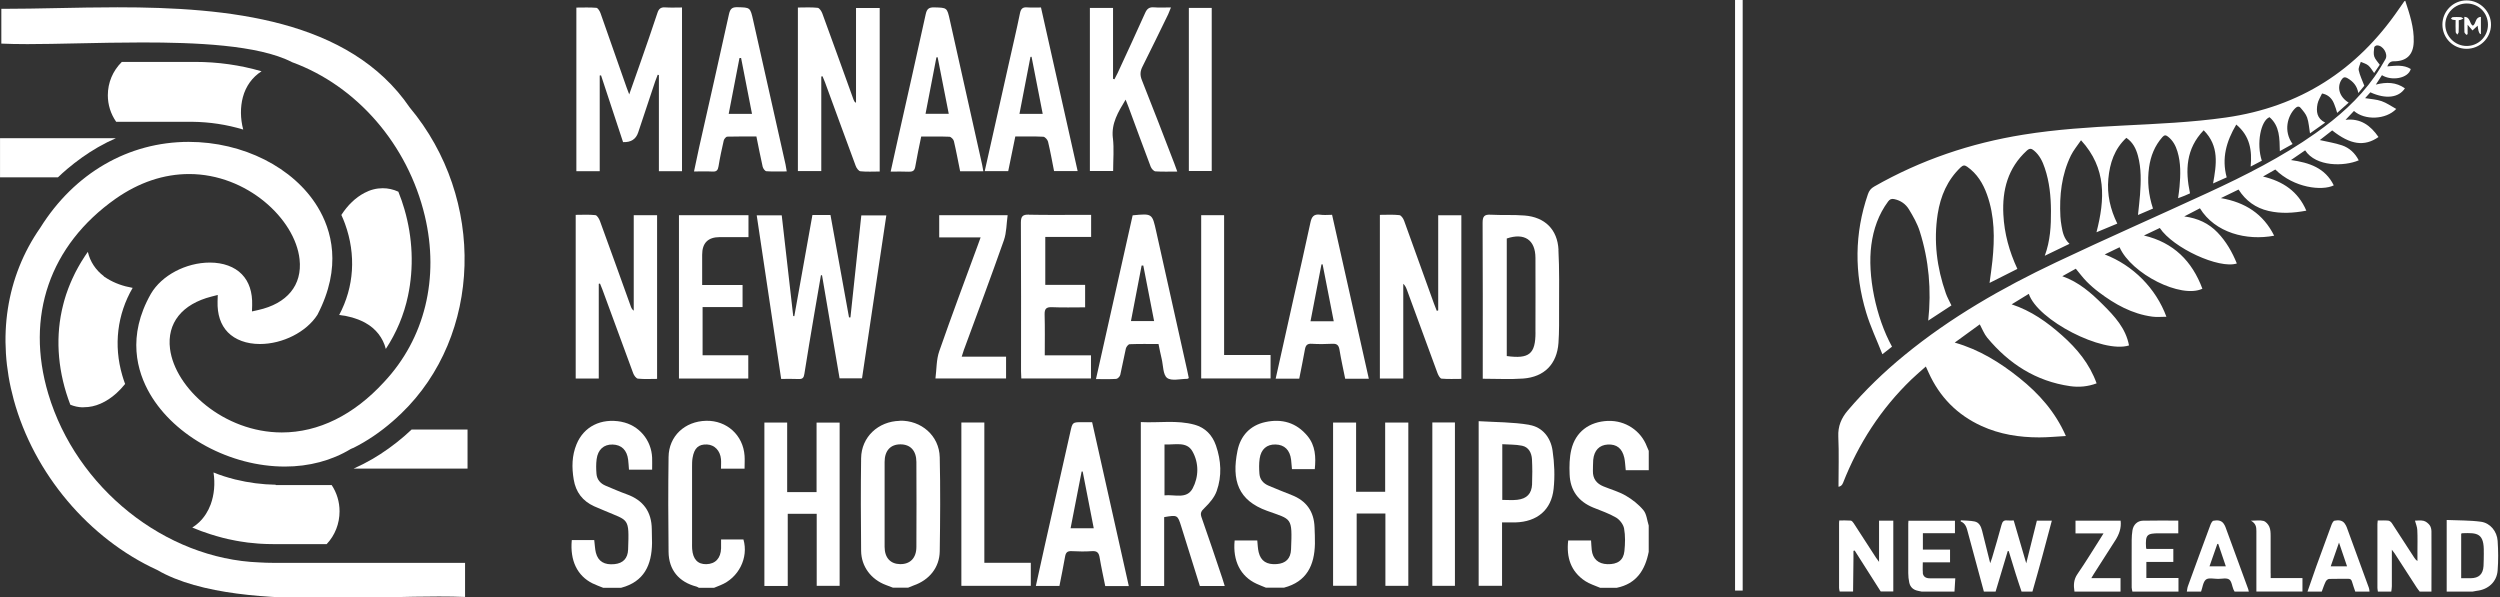 <?xml version="1.0" encoding="UTF-8"?> <svg xmlns="http://www.w3.org/2000/svg" width="2797" height="668" viewBox="0 0 2797 668" fill="none"><rect x="0" y="0" width="2797" height="668" fill="#333333" stroke="none"/><g clip-path="url(#clip0_6043_909)"><g clip-path="url(#clip1_6043_909)"><path d="M272.098 144.946C253.599 139.358 234.514 136.484 215.269 136.271H143.141H129.974C123.843 127.436 120.644 117.217 120.644 106.572C120.644 92.467 126.189 79.268 136.264 69.315C136.264 69.315 136.264 69.315 136.317 69.262H218.308C243.684 69.262 268.633 72.775 292.622 79.747C282.333 86.293 275.03 96.353 271.725 108.701C268.739 120.091 268.846 132.492 272.098 144.946Z" fill="white"></path><path d="M431.652 390.418C428.56 378.07 420.51 367.691 408.835 361.251L407.076 360.293H407.023C398.92 356.142 389.857 353.534 379.461 352.416C396.201 321.067 398.546 285.035 386.019 250.439C384.899 247.299 383.513 243.999 381.914 240.486C389.111 229.362 397.747 221.113 407.716 215.843C414.273 212.331 421.203 210.574 428.24 210.574C434.264 210.574 440.075 211.905 445.672 214.46C448.285 220.953 450.577 227.499 452.443 233.993C461.772 265.98 463.158 299.511 456.441 331.073C451.963 352.256 443.593 372.215 431.599 390.471L431.652 390.418Z" fill="white"></path><path d="M305.202 608.742C300.565 608.742 295.927 608.583 291.395 608.316C290.702 608.263 290.436 608.21 290.116 608.21C289.369 608.104 288.943 608.104 288.463 608.104C284.252 607.784 280.68 607.412 277.481 607.039L276.255 606.879C275.722 606.879 275.296 606.773 274.869 606.666C270.498 606.081 266.926 605.496 263.567 604.857L261.488 604.431C257.277 603.633 253.385 602.781 249.653 601.823L248.321 601.451C244.163 600.333 239.898 599.162 235.846 597.831L235.313 597.672C228.543 595.543 221.772 593.041 215.109 590.22C218.041 588.411 220.76 586.282 223.158 583.94C228.596 578.671 232.808 572.071 235.686 564.407C239.685 553.442 240.804 541.148 238.885 528.587C242.99 530.237 246.828 531.674 250.56 532.845C254.078 533.963 258.13 535.133 262.874 536.358L263.194 536.464H263.354C278.228 540.136 293.261 542.053 308.508 542.319V542.691H371.094C376.851 551.42 379.89 561.533 379.89 572.071C379.89 585.909 374.772 598.896 365.496 608.742H305.096H305.202Z" fill="white"></path><path d="M92.119 455.721C87.588 455.561 83.056 454.603 78.685 452.794C65.251 417.772 61.892 381.474 69.089 347.73L69.516 345.814C69.942 344.057 70.369 342.194 70.849 340.332C71.115 339.161 71.435 338.149 71.701 337.085C71.968 336.02 72.288 335.009 72.608 333.945L73.994 329.474C74.634 327.505 75.433 325.322 76.34 322.874C76.713 321.863 77.086 320.958 77.459 320.053L77.672 319.521C78.045 318.456 78.525 317.445 78.952 316.381L80.817 312.123C81.724 310.154 82.683 308.078 83.696 306.055C84.016 305.363 84.336 304.778 84.656 304.139L87.268 299.296C87.908 298.072 88.601 296.901 89.294 295.73L91.213 292.483C92.439 290.461 93.772 288.385 95.105 286.362C95.105 286.362 96.437 284.393 96.811 283.861L98.303 281.785C100.755 292.59 107.046 302.17 116.269 309.089L116.055 309.195L120.054 311.75C128.21 316.753 137.753 320.213 148.415 322.076C131.142 351.775 126.984 386.37 136.793 419.955C137.699 422.988 138.552 425.756 139.512 428.311C139.672 428.737 139.832 429.109 139.992 429.535C136.953 433.367 133.648 436.88 130.236 439.967C124.745 444.917 118.828 448.855 112.59 451.57C106.46 454.284 100.169 455.615 93.932 455.615C93.345 455.615 92.759 455.615 92.172 455.615L92.119 455.721Z" fill="white"></path><path d="M-1.171 198.383V154.633H129.598C123.041 157.507 116.804 160.648 110.94 164.001L109.127 165.012C97.505 171.718 86.097 179.861 75.169 189.069C71.277 192.369 67.918 195.456 64.826 198.383H-1.171Z" fill="white"></path><path d="M395.511 524.328C402.708 521.134 409.744 517.568 416.515 513.63C428.776 506.498 440.824 497.875 452.392 487.923C455.111 485.581 457.83 483.079 460.549 480.524H523.081V524.275H395.511V524.328Z" fill="white"></path><path d="M365.067 669.417C302.375 669.417 224.276 665.798 175.87 637.695C99.317 602.674 37.904 529.757 15.354 447.207C-3.624 377.749 6.931 309.41 45.101 254.749C83.271 193.701 143.724 158.733 211.108 158.733C271.882 158.733 328.55 187.314 355.418 231.596C370.772 256.878 383.193 298.339 355.098 352.255C342.784 371.416 316.342 384.881 290.807 384.881C275.88 384.881 263.139 380.198 254.876 371.735C246.826 363.432 242.988 351.776 243.414 337.086L243.627 330.007L236.75 331.764C203.592 340.173 186.639 361.516 190.211 390.204C195.755 434.38 250.451 483.825 315.329 483.825C356.325 483.825 395.827 464.345 429.626 427.461C475.206 378.92 491.892 311.113 475.259 241.443C456.334 161.979 399.452 96.141 326.791 69.583C288.994 49.996 217.239 47.495 158.971 47.495C134.502 47.495 110.406 48.027 87.056 48.506C66.692 48.932 47.553 49.358 30.707 49.358C19.086 49.358 9.49 49.145 1.494 48.772V9.865H4.639C23.297 9.865 42.862 9.493 63.546 9.067C85.563 8.641 108.327 8.162 131.463 8.162C255.249 8.162 390.923 21.468 458.36 120.199C543.976 222.601 539.444 375.514 448.871 462.642L446.898 464.451C445.672 465.622 444.446 466.793 443.22 467.911L439.382 471.317C425.414 483.505 410.594 493.511 395.347 501.123L394.015 501.602L392.309 502.4C371.091 515.28 345.716 521.986 318.741 521.986C257.754 521.986 195.648 488.562 167.767 440.66C153.32 415.804 141.752 376.259 168.833 328.677C180.828 308.132 207.963 293.762 234.831 293.762C249.705 293.762 262.392 298.392 270.602 306.855C278.652 315.158 282.544 326.814 282.117 341.61L281.904 348.423L288.568 346.933C321.353 339.694 338.306 318.99 335.161 290.089C330.256 245.062 276.36 194.712 211.641 194.712C183.227 194.712 155.506 204.026 129.277 222.389C55.603 274.388 28.148 353.958 54.004 440.607C85.403 545.937 184.72 625.294 290.22 629.233C295.391 629.552 300.349 629.712 305.2 629.712H520.306V667.873C511.723 667.501 502.021 667.341 490.932 667.341C473.073 667.341 453.828 667.767 433.411 668.246C411.127 668.778 388.151 669.31 364.961 669.31L365.067 669.417Z" fill="white"></path><path d="M1006.6 470.838C982.397 471.423 963.739 488.987 963.419 512.618C962.939 547.161 963.099 581.703 963.419 616.245C963.579 633.863 974.614 648.339 991.193 654.513C993.806 655.471 996.471 656.483 999.03 657.494H998.923H1015.98C1018.11 656.642 1020.19 655.684 1022.33 654.939C1039.65 648.925 1051.11 634.927 1051.38 616.831C1051.91 581.756 1052.18 546.682 1051.38 511.607C1050.85 487.497 1030.75 470.092 1006.6 470.678V470.838ZM1025.26 611.828C1025.26 624.335 1018.27 631.308 1007.08 631.148C996.205 630.988 989.754 624.016 989.701 611.881C989.594 595.967 989.701 579.947 989.701 564.033V563.926C989.701 548.278 989.594 532.577 989.701 516.823C989.701 504.262 996.258 497.13 1007.4 497.13C1018.54 497.13 1025.21 504.209 1025.26 516.823C1025.42 548.491 1025.42 580.16 1025.26 611.828Z" fill="white"></path><path d="M1427.06 497.29C1437.08 497.503 1443.16 503.464 1444.49 514.375C1444.91 517.834 1445.13 521.4 1445.45 524.86H1470.98C1472.32 511.288 1471.73 498.62 1462.88 487.869C1450.41 472.753 1434.15 468.176 1415.59 472.221C1398.54 475.947 1387.87 487.603 1384.51 504.209C1377.74 537.633 1385.26 559.881 1417.67 571.537C1445.45 581.597 1445.87 578.137 1444.43 614.649C1444.01 625.027 1438.46 630.296 1428.55 631.095C1417.3 631.946 1410.58 627.795 1408.18 617.736C1407.17 613.531 1407.12 609.167 1406.64 604.643H1381.32C1379.02 627.422 1387.87 644.88 1405.84 653.13C1409.3 654.726 1412.88 656.057 1416.34 657.494H1436.49C1461.97 650.841 1470.66 632.425 1471.14 608.315C1471.25 602.141 1470.93 595.967 1470.72 589.793C1470.08 572.282 1461.6 560.254 1445.13 553.867C1436.44 550.567 1427.91 546.894 1419.33 543.382C1413.36 540.88 1409.52 536.463 1409.04 530.022C1408.61 524.381 1408.5 518.579 1409.3 513.097C1410.85 502.506 1417.35 497.077 1427 497.29H1427.06Z" fill="white"></path><path d="M1798.95 470.891C1778 471.742 1762.64 483.185 1757.95 503.198C1755.87 512.033 1755.71 521.507 1756.09 530.714C1756.72 548.598 1765.84 561.105 1782.63 567.918C1791.22 571.378 1800.12 574.411 1808.06 579.042C1812.17 581.49 1816.17 586.706 1817.02 591.23C1818.51 599.427 1818.24 608.209 1817.39 616.565C1816.33 626.997 1809.66 631.521 1798.31 631.201C1788.12 630.882 1781.89 625.24 1780.82 615.234C1780.45 611.775 1780.34 608.262 1780.07 604.643H1754.49C1752.35 623.643 1757.36 639.345 1773.46 650.043C1778.48 653.396 1784.55 655.099 1790.2 657.6H1790.31H1808.92C1830.88 653.076 1840.58 637.748 1844.58 617.363V587.983C1842.71 582.182 1842.29 575.156 1838.66 570.792C1833.28 564.299 1826.19 558.763 1818.88 554.506C1811.15 550.035 1802.25 547.586 1793.94 544.18C1786.21 541.04 1781.94 535.505 1782.15 526.936C1782.31 522.784 1782.15 518.686 1782.47 514.588C1783.49 503.89 1789.3 497.875 1798.79 497.343C1808.7 496.811 1814.89 501.601 1817.28 512.192C1818.14 516.131 1818.24 520.282 1818.88 526.084H1844.63V504.422C1843.94 502.825 1843.14 501.228 1842.55 499.578C1835.84 481.748 1818.24 470.146 1799 470.944L1798.95 470.891Z" fill="white"></path><path d="M695.27 471.849C672.453 467.591 653.262 477.118 645.052 496.97C639.774 509.744 639.614 522.944 641.853 536.463C644.199 550.567 651.769 560.52 664.723 566.428C668.508 568.131 672.347 569.674 676.132 571.271C703.586 583.087 704.013 578.509 702.733 614.808C702.36 624.814 696.976 630.19 687.54 631.148C676.292 632.319 669.255 628.221 666.696 618.481C665.576 614.116 665.523 609.433 664.83 604.217H639.721C637.535 627.103 645.852 644.188 662.858 652.65C666.696 654.567 670.801 655.95 674.799 657.6H694.95C720.752 650.788 729.175 632 729.495 607.623C729.495 602.513 729.282 597.351 729.228 592.188C729.068 572.655 719.793 559.668 701.241 553.015C693.244 550.141 685.461 546.682 677.624 543.435C671.654 540.933 667.815 536.463 667.336 530.022C666.909 524.7 666.802 519.218 667.496 513.842C668.882 502.985 675.545 497.077 685.408 497.343C695.377 497.609 701.507 503.623 702.787 514.481C703.213 517.941 703.373 521.453 703.693 525.498H729.602C729.602 520.282 729.762 516.184 729.602 512.139C728.802 492.127 714.675 475.574 695.217 471.902L695.27 471.849Z" fill="white"></path><path d="M806.741 603.471C806.741 607.41 806.848 610.497 806.741 613.531C806.368 624.601 800.397 630.935 790.322 631.201C780.619 631.414 775.235 625.719 774.382 614.223C774.222 612.2 774.275 610.124 774.275 608.049V522.198C774.275 518.899 774.275 515.492 774.862 512.192C776.728 501.228 781.579 496.864 791.068 497.29C799.491 497.715 805.728 504.155 806.634 513.629C806.954 517.142 806.634 520.655 806.634 524.327H833.023C833.023 519.111 833.343 514.534 833.023 509.904C831.477 486.911 813.138 470.305 790.162 470.784C766.172 471.263 748.26 487.922 747.993 511.341C747.514 546.681 747.567 582.022 747.993 617.363C748.207 637.694 759.562 651.16 779.18 656.27C780.086 656.536 780.992 657.121 781.845 657.6H798.958C801.303 656.642 803.702 655.737 806.048 654.726C826.252 646.689 837.767 624.069 831.743 603.525H806.688L806.741 603.471Z" fill="white"></path><path d="M893.69 424.053C898.061 424.213 899.287 422.457 899.927 418.358C903.339 396.483 907.071 374.662 910.749 352.786C913.308 337.831 915.867 322.821 918.479 307.865C918.905 307.865 919.332 308.025 919.705 308.025C926.262 346.559 932.819 385.04 939.323 423.308H964.432C973.548 362.154 982.557 301.638 991.62 241.016H963.632C959.528 279.497 955.529 317.339 951.478 355.128H949.878C942.948 316.913 936.071 278.805 929.141 240.537H908.936C902.166 278.379 895.396 316.062 888.679 353.745C888.305 353.745 887.879 353.585 887.453 353.585C883.188 316.062 878.87 278.486 874.605 240.91H846.617C855.786 302.17 864.849 362.739 873.965 423.947C880.842 423.947 887.293 423.734 893.69 424.053Z" fill="white"></path><path d="M763.027 191.571V8.374C756.577 8.374 750.446 8.694 744.315 8.268C739.357 7.895 737.012 9.811 735.519 14.495C729.388 33.123 722.938 51.592 716.487 70.061C712.542 81.398 708.491 92.734 703.96 105.614C702.574 101.942 701.774 99.919 701.028 97.844C691.325 70.114 681.676 42.384 671.867 14.761C671.014 12.419 668.935 8.907 667.229 8.747C659.872 8.108 652.409 8.481 644.839 8.481V191.518H670.961V84.485C671.494 84.485 671.92 84.325 672.453 84.325C680.716 109.34 688.979 134.355 697.083 158.998C705.825 159.371 711.476 155.805 713.982 148.247C720.326 129.193 726.616 110.139 733.014 91.084C733.866 88.53 734.879 86.135 735.839 83.633C736.265 83.793 736.692 83.846 737.172 83.952V191.571H763.027Z" fill="white"></path><path d="M918.852 85.602C919.332 85.496 919.758 85.443 920.238 85.336C921.144 87.572 922.157 89.807 923.01 92.043C934.472 123.232 945.773 154.474 957.342 185.557C958.195 188.005 960.647 191.412 962.673 191.625C969.71 192.37 976.906 191.891 984.21 191.891V8.96H957.715V115.035C955.902 113.971 955.422 112.8 954.996 111.629C943.374 79.428 931.806 47.228 920.025 15.081C919.118 12.579 916.773 8.96 914.8 8.747C907.497 7.949 900.033 8.428 892.677 8.428V191.412H918.852V85.602Z" fill="white"></path><path d="M1608.95 347.251V347.358C1608.42 347.517 1607.99 347.57 1607.46 347.73C1606.34 344.909 1605.22 342.142 1604.2 339.321C1593.12 308.557 1582.13 277.794 1570.94 247.03C1570.03 244.476 1567.69 240.963 1565.66 240.697C1558.57 239.898 1551.37 240.377 1543.8 240.377V423.468H1569.98V317.499C1572.11 319.468 1573.12 321.757 1573.98 324.045C1585.39 355.235 1596.79 386.424 1608.31 417.56C1609.22 419.902 1611.13 423.521 1612.84 423.628C1620.2 424.266 1627.55 423.894 1634.96 423.894V240.803H1609.06V347.198L1608.95 347.251Z" fill="white"></path><path d="M708.971 347.57C706.998 346.08 706.252 344.324 705.612 342.461C694.204 310.739 682.795 278.965 671.227 247.296C670.268 244.742 668.082 240.963 666.163 240.697C658.859 239.898 651.449 240.377 644.092 240.377V423.521H669.894V317.552L671.28 317.233C672.187 319.468 673.146 321.704 673.999 323.992C685.461 355.181 696.816 386.371 708.384 417.507C709.291 420.008 711.689 423.415 713.715 423.628C720.752 424.373 727.949 423.894 735.146 423.894V240.75H709.024V347.517L708.971 347.57Z" fill="white"></path><path d="M1344.37 579.042C1342.56 574.039 1343.84 571.91 1347.62 568.29C1353.17 562.915 1358.77 556.422 1361.27 549.29C1367.19 532.577 1366.23 515.279 1360.42 498.461C1356.37 486.805 1348.48 478.448 1336.43 475.149C1316.7 469.72 1296.55 473.286 1276.35 472.221V655.631H1302.47V578.563C1317.29 576.008 1317.5 576.114 1321.45 588.622C1328.49 610.976 1335.42 633.277 1342.4 655.631H1370.23C1369.21 652.384 1368.41 649.67 1367.56 647.062C1359.89 624.335 1352.37 601.662 1344.37 579.042ZM1334.3 546.469C1327.69 558.817 1314.2 553.015 1302.84 554.186V497.236C1314.47 497.928 1327.58 493.458 1334.08 504.954C1341.44 517.887 1341.28 533.429 1334.3 546.522V546.469Z" fill="white"></path><path d="M1743.66 279.444C1742.49 256.717 1728.42 242.932 1705.76 241.123C1693.18 240.111 1680.44 240.91 1667.86 240.218C1660.77 239.792 1658.74 241.974 1658.74 249.16C1659.06 304.512 1658.9 359.972 1658.9 415.325V423.734C1674.73 423.734 1689.5 424.586 1704.11 423.521C1727.83 421.765 1741.9 407.288 1743.61 383.763C1744.52 370.936 1744.3 358.003 1744.3 345.176C1744.3 323.301 1744.73 301.372 1743.56 279.55L1743.66 279.444ZM1717.91 371.947C1717.91 395.898 1710.93 401.806 1685.77 398.346V266.83C1705.55 260.124 1717.81 268.373 1717.86 288.545C1718.02 316.381 1717.86 344.164 1717.86 372L1717.91 371.947Z" fill="white"></path><path d="M1549.72 550.194H1517.2V472.753H1491.45V655.365H1517.84V574.518H1549.99V655.418H1575.63V472.753H1549.72V550.194Z" fill="white"></path><path d="M913.574 550.567H880.789H880.682V472.753H855.2V655.578H881.322V574.837H913.734V655.418H939.376V472.807H913.574V550.567Z" fill="white"></path><path d="M1245.06 154.421C1243.19 137.868 1251.03 125.361 1259.34 111.469C1260.68 114.822 1261.74 117.377 1262.7 119.985C1270.91 142.179 1279.01 164.427 1287.44 186.621C1288.29 188.75 1290.8 191.571 1292.71 191.731C1300.6 192.263 1308.49 191.944 1317.13 191.944C1315.8 188.325 1314.89 185.663 1313.88 183.055C1301.83 151.813 1289.89 120.571 1277.47 89.488C1275.23 83.846 1275.66 79.428 1278.32 74.266C1288.08 54.892 1297.46 35.412 1306.95 15.985C1307.96 13.803 1308.76 11.568 1310.09 8.321C1302.9 8.321 1296.98 8.694 1291.12 8.215C1285.94 7.789 1283.33 9.652 1281.2 14.442C1271.12 37.009 1260.68 59.469 1250.33 81.877C1249.21 84.219 1247.99 86.454 1246.81 88.743C1246.28 88.583 1245.75 88.317 1245.27 88.157V8.907H1219.36V191.305H1245.38C1245.38 178.531 1246.5 166.343 1245.11 154.421H1245.06Z" fill="white"></path><path d="M1210.99 472.328C1199.85 472.328 1199.9 472.328 1197.45 483.451C1187.91 525.871 1178.36 568.237 1168.82 610.71C1165.52 625.613 1162.21 640.515 1158.91 655.578H1185.29C1187.53 644.294 1189.72 633.49 1191.64 622.579C1192.39 618.321 1194.09 616.405 1198.73 616.618C1206.46 617.044 1214.24 617.15 1221.92 616.618C1227.68 616.245 1229.44 618.694 1230.29 623.909C1232.05 634.501 1234.39 644.986 1236.53 655.684H1262.91C1249.21 594.53 1235.62 533.855 1221.87 472.328H1210.99ZM1197.77 591.017C1201.98 569.621 1206.03 548.598 1210.14 527.521H1211.31C1215.36 548.438 1219.41 569.302 1223.68 591.017H1197.77Z" fill="white"></path><path d="M1296.13 384.774C1297.41 391.055 1298.42 396.27 1299.7 401.54C1301.46 408.938 1301.08 419.263 1305.78 422.829C1310.73 426.555 1320.6 423.841 1328.33 423.841C1328.81 423.841 1329.18 423.361 1330.03 422.989C1329.5 420.328 1328.91 417.613 1328.33 414.846C1316.76 362.899 1305.14 310.899 1293.57 258.953C1289.09 238.781 1289.2 238.781 1267.18 240.91V241.016C1253.64 301.532 1240.04 362.42 1226.18 424.107C1234.55 424.107 1241.75 424.373 1248.89 423.894C1250.49 423.734 1252.95 421.233 1253.37 419.37C1255.66 409.63 1257.32 399.677 1259.61 389.937C1260.09 388.021 1262.33 385.147 1263.87 385.093C1274.59 384.668 1285.36 384.881 1296.13 384.881V384.774ZM1277.25 297.061H1279.12C1283.07 317.552 1287.12 338.043 1291.22 359.227H1265.31C1269.31 338.256 1273.31 317.659 1277.25 297.061Z" fill="white"></path><path d="M857.386 191.571C864.742 192.103 872.206 191.784 880.202 191.784C879.669 188.591 879.349 186.302 878.87 184.066C866.821 130.363 854.72 76.607 842.672 22.851C839.367 8.108 839.367 8.427 824.973 8.055C818.736 7.895 816.87 10.13 815.537 16.038C804.609 65.856 793.307 115.514 782.112 165.225C780.193 173.847 778.487 182.523 776.461 191.837C784.191 191.837 790.695 191.571 797.092 191.944C801.73 192.21 803.223 190.4 803.916 185.929C805.462 176.296 807.541 166.715 809.727 157.188C810.153 155.432 812.285 152.93 813.671 152.877C824.44 152.558 835.209 152.718 846.244 152.718V152.611C848.696 164.48 850.775 175.551 853.281 186.568C853.761 188.484 855.84 191.465 857.386 191.518V191.571ZM841.233 127.383H815.271C819.376 106.253 823.321 85.602 827.319 64.951C827.905 64.951 828.492 64.845 829.131 64.845C833.13 85.496 837.181 106.147 841.339 127.383H841.233Z" fill="white"></path><path d="M1135.82 152.718C1146.65 152.718 1156.93 152.451 1167.22 152.984C1169.14 153.09 1172.02 156.284 1172.55 158.519C1175.17 169.43 1177.14 180.554 1179.27 191.358H1205.66C1191.91 130.044 1178.31 69.369 1164.66 8.374C1159.07 8.374 1154.16 8.64 1149.31 8.268C1144.3 7.842 1142.22 9.598 1141.15 14.761C1137.32 33.709 1132.78 52.444 1128.63 71.285C1119.72 111.203 1110.77 151.068 1101.71 191.465H1127.99C1130.6 178.638 1133.21 165.917 1135.93 152.664L1135.82 152.718ZM1152.88 63.621C1153.31 63.621 1153.74 63.514 1154.11 63.514C1158.21 84.591 1162.32 105.668 1166.58 127.383H1140.57C1144.73 105.827 1148.83 84.697 1152.88 63.621Z" fill="white"></path><path d="M1016.89 192.05C1021.31 192.21 1023.29 190.933 1024.03 186.302C1025.9 175.178 1028.3 164.214 1030.64 152.771C1041.57 152.771 1051.91 152.558 1062.2 152.984C1064.01 153.09 1066.79 155.911 1067.21 157.881C1069.83 169.004 1071.9 180.341 1074.2 191.625H1100.16C1099.68 188.963 1099.36 186.728 1098.88 184.546C1086.83 130.523 1074.68 76.501 1062.68 22.479C1059.54 8.374 1059.59 8.64 1045.25 8.268C1039.17 8.108 1036.93 10.024 1035.65 16.039C1025.74 61.598 1015.4 106.998 1005.21 152.505C1002.28 165.385 999.51 178.372 996.471 191.997C1004.09 191.997 1010.55 191.784 1016.94 192.104L1016.89 192.05ZM1047.6 64.206C1048.08 64.206 1048.56 64.047 1049.03 64.047C1053.14 84.91 1057.19 105.774 1061.46 127.33H1035.49C1039.65 105.881 1043.6 85.017 1047.65 64.206H1047.6Z" fill="white"></path><path d="M1498.65 391.481C1500.41 402.285 1502.86 412.983 1504.99 423.734H1531.44C1517.58 362.048 1504.04 301.372 1490.33 240.325C1485.38 240.325 1481.22 240.857 1477.17 240.218C1469.92 239.154 1467.46 242.453 1466.08 249.106C1460.27 276.57 1453.92 303.874 1447.79 331.284C1440.92 361.941 1434.15 392.545 1427.22 423.628H1453.6C1455.79 412.664 1457.98 401.859 1459.95 390.948C1460.75 386.478 1462.45 384.295 1467.46 384.615C1475.19 385.094 1482.98 385.04 1490.71 384.615C1495.99 384.349 1497.8 386.424 1498.65 391.427V391.481ZM1466.19 359.44C1470.34 337.937 1474.39 316.861 1478.45 295.837C1478.87 295.837 1479.3 295.731 1479.73 295.731C1483.83 316.594 1487.88 337.511 1492.2 359.44H1466.19Z" fill="white"></path><path d="M1151.23 240.112C1144.19 239.952 1142.17 241.974 1142.17 249.106C1142.49 304.513 1142.33 359.972 1142.33 415.378C1142.33 418.093 1142.54 420.807 1142.65 423.415H1220.59V397.548H1168.88C1168.88 381.794 1169.14 366.891 1168.72 351.935C1168.56 345.548 1170.48 343.419 1176.98 343.686C1189.24 344.218 1201.55 343.845 1214.03 343.845V318.723H1169.46V265.074H1220.75V240.378H1212.43C1192.01 240.378 1171.59 240.644 1151.18 240.218L1151.23 240.112Z" fill="white"></path><path d="M759.615 240.75V423.521H837.181V397.441H786.057V343.579H830.784V318.883H785.577V285.032C785.577 271.833 792.134 265.286 805.302 265.286H837.394V240.75H759.669H759.615Z" fill="white"></path><path d="M1711.09 475.308C1692.54 472.168 1673.35 472.381 1654.32 471.21V655.365H1680.49V584.471C1685.82 584.471 1690.67 584.577 1695.52 584.471C1719.62 583.779 1735.61 570.686 1738.17 547.054C1739.72 532.897 1739.08 518.153 1737 504.049C1734.92 489.572 1725.7 477.81 1711.09 475.415V475.308ZM1714.13 541.572C1713.6 552.377 1708.32 557.965 1697.39 559.189C1692.11 559.775 1686.62 559.296 1680.76 559.296V496.97C1688.22 497.503 1695.74 497.183 1702.88 498.674C1710.34 500.217 1713.54 506.71 1713.97 513.789C1714.45 523.05 1714.45 532.364 1714.08 541.625L1714.13 541.572Z" fill="white"></path><path d="M1078.73 390.575C1093.66 349.966 1108.85 309.515 1123.19 268.693C1126.17 260.124 1126.01 250.384 1127.35 240.75H1050.79V265.606H1097.12C1095.84 269.225 1094.93 271.62 1094.08 274.015C1079.53 313.667 1064.65 353.212 1050.79 393.077C1047.54 402.444 1047.92 413.036 1046.58 423.415H1125.59V399.038H1075.96C1077.13 395.366 1077.82 392.971 1078.68 390.575H1078.73Z" fill="white"></path><path d="M1343.89 240.75V423.415H1421.51V397.175H1369.53V240.75H1343.89Z" fill="white"></path><path d="M1101.28 472.7H1075.58V472.753V655.418H1153.26V629.658H1101.28V472.7Z" fill="white"></path><path d="M1355.67 8.853H1330.09V191.305H1355.67V8.853Z" fill="white"></path><path d="M1627.77 472.647H1602.5V655.418H1627.77V472.647Z" fill="white"></path><path d="M2267.01 630.403C2262.05 613.531 2257.52 597.989 2252.93 582.288C2250.32 582.288 2248.08 582.554 2245.95 582.288C2241.9 581.756 2240.3 583.459 2239.29 587.291C2236.03 599.639 2232.3 611.827 2228.73 624.122C2228.2 625.825 2227.56 627.422 2226.65 630.136C2223.4 617.203 2220.52 605.387 2217.54 593.625C2216.31 588.888 2214.28 584.47 2209.11 583.406C2204.15 582.395 2198.93 582.501 2193.81 582.128C2193.71 582.554 2193.65 582.98 2193.55 583.353C2199.25 585.588 2200.37 590.698 2201.7 595.754C2207.67 617.789 2213.59 639.823 2219.56 661.858H2232.68C2237.21 646.742 2241.79 631.627 2246.27 616.511H2247.34C2249.95 624.974 2252.51 633.49 2255.17 642.005C2257.25 648.712 2259.49 655.258 2261.73 661.911H2273.88C2277.56 648.871 2281.29 635.885 2284.81 622.845C2288.44 609.486 2291.96 596.126 2295.58 582.554H2278.84C2274.9 598.255 2271.06 613.743 2266.9 630.456L2267.01 630.403Z" fill="white"></path><path d="M2102.33 628.7C2100.68 626.411 2099.67 625.081 2098.76 623.75C2090.44 610.923 2082.18 598.096 2073.87 585.322C2073.07 584.098 2071.79 582.555 2070.61 582.448C2066.35 582.129 2062.08 582.288 2057.77 582.288C2057.66 583.725 2057.55 584.311 2057.55 584.896V657.76C2057.55 659.091 2057.98 660.474 2058.25 661.805H2073.23C2073.33 649.51 2073.55 637.216 2073.65 624.921V616.299L2074.99 615.926C2084.74 631.201 2094.44 646.477 2104.15 661.752H2118.22V582.501H2102.28V628.593L2102.33 628.7Z" fill="white"></path><path d="M2718.38 587.664C2716.73 585.482 2714.12 583.353 2711.61 582.714C2708.15 581.862 2704.36 582.501 2701.86 582.501C2702.82 586.12 2704.36 589.527 2704.47 592.933C2704.9 601.183 2704.63 609.486 2704.63 617.735V627.635C2702.82 626.411 2701.96 625.24 2701.11 623.963C2692.79 611.136 2684.53 598.309 2676.16 585.535C2675.31 584.151 2673.6 582.661 2672.11 582.501C2668.22 582.075 2664.33 582.341 2660.17 582.341C2660.06 583.885 2659.85 585.109 2659.85 586.28V657.76C2659.85 659.09 2660.22 660.474 2660.38 661.858H2675.36C2675.58 659.889 2676 657.919 2676 655.897V615.021C2677.49 616.937 2678.29 617.948 2678.99 618.959C2687.3 631.786 2695.57 644.56 2703.83 657.387C2704.79 658.931 2706.07 660.368 2707.14 661.858H2720.3C2720.3 639.451 2720.46 617.043 2720.3 594.583C2720.3 592.188 2719.66 589.367 2718.28 587.557L2718.38 587.664Z" fill="white"></path><path d="M2794.35 605.068C2793.6 594.37 2786.03 585.163 2775.69 583.726C2763.11 582.022 2750.32 582.342 2737.36 581.756V661.858H2766.42C2767.96 661.592 2769.45 661.22 2771 661.007C2783.85 659.623 2793.39 651.001 2794.35 638.227C2795.2 627.263 2795.1 616.139 2794.35 605.122V605.068ZM2778.89 618.374C2778.78 623.324 2778.89 628.327 2778.57 633.277C2777.98 642.485 2773.35 646.796 2764.23 646.902C2760.82 646.902 2757.41 646.902 2753.57 646.902V597.032C2754.15 596.872 2754.63 596.553 2755.06 596.553C2771.48 596.02 2779.48 596.18 2778.84 618.321L2778.89 618.374Z" fill="white"></path><path d="M2401.24 628.7H2431.52V614.116H2401.4C2401.19 613.265 2400.98 612.839 2400.98 612.36C2400.23 598.309 2401.83 596.659 2415.74 596.659H2437.07V582.448C2423.63 582.448 2410.52 582.235 2397.4 582.554C2391.17 582.714 2386.74 587.185 2385.78 593.412C2385.25 596.925 2384.93 600.491 2384.93 604.11C2384.82 621.887 2384.93 639.61 2384.93 657.387C2384.93 658.878 2385.46 660.368 2385.73 661.858H2385.68H2437.28V646.689H2401.35V628.646L2401.24 628.7Z" fill="white"></path><path d="M2151.32 640.728C2150.95 637.109 2151.22 633.33 2151.22 629.125H2181.71V614.861H2151.32V596.552H2187.2V582.607H2135.17C2135.06 583.832 2134.96 584.896 2134.96 585.961C2134.96 604.323 2134.96 622.792 2134.96 641.154C2134.96 644.72 2135.33 648.339 2136.08 651.799C2137.2 657.068 2140.77 660.048 2146.05 661.06C2147.38 661.326 2148.77 661.645 2150.1 661.911H2186.67C2186.94 657.015 2187.26 652.171 2187.58 647.008H2159C2154.63 647.008 2151.59 645.199 2151.16 640.728H2151.32Z" fill="white"></path><path d="M2625.73 590.325C2625.09 588.622 2624.18 586.919 2623.06 585.428C2620.13 581.649 2615.76 581.862 2611.87 582.554C2610.38 582.767 2608.99 585.748 2608.3 587.664C2602.59 602.939 2597 618.321 2591.45 633.702C2588.09 643.07 2584.95 652.437 2581.64 661.858H2597.58C2599.02 658.079 2600.25 654.194 2602.01 650.628C2602.65 649.297 2604.46 647.753 2605.79 647.7C2612.94 647.434 2620.13 647.7 2627.28 647.541C2629.84 647.541 2630.79 648.605 2631.43 650.84C2632.5 654.566 2633.83 658.185 2635.06 661.858H2651C2650.79 660.527 2650.84 659.037 2650.36 657.813C2642.2 635.299 2633.99 612.785 2625.68 590.272L2625.73 590.325ZM2625.84 633.649H2607.6C2610.64 624.92 2613.58 616.564 2616.88 607.037C2620.13 616.458 2622.9 624.92 2625.89 633.649H2625.84Z" fill="white"></path><path d="M2490 589.953C2489.42 588.409 2488.56 586.812 2487.55 585.482C2484.67 581.756 2480.3 581.916 2476.41 582.608C2474.92 582.874 2473.53 585.801 2472.84 587.717C2464.41 610.337 2456.15 633.011 2447.89 655.684C2447.14 657.653 2447.04 659.836 2446.61 661.911H2462.55C2464.25 657.281 2464.73 651.107 2467.99 648.446C2470.87 646.104 2476.94 647.647 2481.58 647.647C2485.79 647.647 2491.02 646.317 2493.89 648.286C2496.77 650.202 2497.2 655.631 2498.75 659.41C2499.07 660.261 2499.6 661.007 2500.03 661.858H2515.97C2515.75 661.007 2515.65 660.049 2515.33 659.197C2506.9 636.045 2498.43 612.999 2489.95 589.899L2490 589.953ZM2471.98 633.649C2474.97 625.027 2477.85 616.777 2480.73 608.581H2481.79C2484.57 616.724 2487.34 624.868 2490.27 633.649H2471.98Z" fill="white"></path><path d="M2366.64 604.536C2370.86 597.883 2373.52 590.751 2372.56 582.554H2322.08V596.765H2353.42C2352.04 599 2351.18 600.491 2350.22 601.928C2341.59 615.447 2333.27 629.178 2324.16 642.378C2319.84 648.712 2319.84 654.992 2320.9 661.858H2372.45V646.796H2339.78C2340.89 644.933 2341.64 643.602 2342.44 642.325C2350.49 629.711 2358.65 617.15 2366.64 604.482V604.536Z" fill="white"></path><path d="M2524.47 661.94V661.858H2524.39L2524.47 661.94Z" fill="white"></path><path d="M2540.38 641.367C2540.38 627.476 2540.49 613.637 2540.38 599.746C2540.38 596.18 2540.27 592.348 2538.89 589.261C2537.72 586.6 2535.05 583.566 2532.44 582.821C2528.49 581.756 2524.01 582.554 2518.36 582.554C2523.96 585.695 2524.44 589.686 2524.44 594.104V661.805H2575.99V646.743H2540.43V641.367H2540.38Z" fill="white"></path><path d="M2531.8 197.532C2537.13 194.498 2541.39 192.05 2545.61 189.655C2566.56 210.412 2598.22 213.766 2611.02 207.379C2601.42 187.845 2583.67 181.938 2563.14 179.063C2568.9 175.125 2573.97 171.665 2578.98 168.206C2591.13 186.781 2622.74 186.302 2638.95 179.383C2634.85 171.346 2628.56 165.438 2620.24 162.617C2612.19 159.903 2603.61 158.625 2595.4 156.709C2599.82 153.25 2604.57 149.577 2609.26 145.905C2629.62 162.032 2645.35 164.267 2661.07 153.303C2652.17 140.316 2640.82 132.067 2624.18 134.089C2627.49 130.523 2630.53 127.383 2633.62 124.136C2645.61 134.728 2669.12 134.089 2680.91 121.901C2675.26 118.761 2670.14 115.088 2664.43 113.119C2658.78 111.15 2652.49 110.884 2646.09 109.819C2648.12 107.584 2650.04 105.402 2651.96 103.273C2669.07 111.15 2683.68 109.447 2690.61 98.802C2680.8 91.883 2670.03 91.563 2658.09 94.65C2660.65 90.712 2662.78 87.412 2664.91 84.112C2675.68 90.818 2694.29 87.838 2697.17 77.193C2689.01 72.083 2679.89 73.627 2670.88 74.266C2672.32 70.433 2674.67 68.517 2678.03 68.57C2692.37 68.677 2700.04 61.438 2700.47 46.855C2701 30.888 2695.94 15.932 2691.03 0.923C2690.5 1.189 2690.08 1.242 2689.92 1.455C2687.89 4.382 2685.81 7.31 2683.78 10.237C2636.87 78.683 2573.01 119.719 2490.32 131.481C2452.05 136.91 2413.5 138.507 2374.96 140.476C2337.8 142.339 2300.7 144.734 2263.92 150.642C2204.74 160.116 2148.93 179.01 2096.84 208.709C2093.16 210.785 2091.14 213.393 2089.81 217.332C2074.72 261.295 2074.56 305.524 2087.89 349.7C2092.58 365.347 2099.72 380.303 2106.01 396.324C2110.38 392.864 2113.63 390.309 2116.78 387.861C2098.76 355.075 2089.11 307.972 2093.64 274.068C2095.99 256.345 2101.69 239.898 2112.46 225.368C2114.33 222.92 2116.14 222.122 2119.23 222.76C2126.43 224.251 2132.08 228.242 2135.7 234.204C2140.45 242.027 2145.09 250.171 2147.81 258.793C2158.1 291.206 2160.97 324.525 2157.3 358.694C2166.15 352.946 2174.94 347.198 2183.26 341.716C2181.02 336.873 2178.57 332.668 2177.02 328.197C2166.89 299.35 2163.21 269.757 2167.9 239.366C2171.05 219.354 2178.67 201.418 2193.71 187.1C2196.27 184.758 2198.08 184.546 2200.85 186.515C2211.94 194.286 2218.6 205.196 2223.03 217.598C2231.72 241.761 2231.72 266.777 2229.1 291.952C2228.25 300.042 2227.03 308.132 2225.91 316.541C2236.57 311.219 2246.75 306.056 2257.04 300.84C2247.92 281.2 2242.43 261.241 2241.37 240.111C2239.93 212.595 2246.43 187.899 2267.59 168.525C2270.63 165.757 2272.71 165.97 2275.54 168.365C2281.83 173.581 2285.19 180.501 2287.69 188.005C2292.97 203.547 2294.52 219.673 2294.62 235.907C2294.73 252.725 2293.88 269.385 2287.69 286.15C2297.29 281.52 2306.08 277.262 2315.36 272.791C2309.28 267.202 2307.63 260.124 2306.46 252.885C2305.87 249.372 2305.34 245.806 2305.18 242.24C2303.95 218.609 2306.46 195.456 2316.96 173.901C2319.78 168.206 2324.05 163.096 2328.26 156.922C2357.05 188.271 2355.02 223.133 2345.53 259.857C2353.48 256.611 2360.99 253.471 2368.83 250.171C2360.94 234.097 2357.21 217.598 2358.81 200.087C2360.41 182.576 2365.58 166.662 2378.96 154.208C2386.42 159.317 2389.78 166.396 2391.91 174.22C2395.8 188.591 2395.32 203.227 2394.26 217.917C2393.73 225.262 2392.77 232.5 2391.97 240.537C2398.15 237.876 2403.48 235.587 2408.76 233.352C2403.69 217.917 2402.2 202.695 2404.39 187.154C2406.15 174.593 2410.68 163.096 2419.26 153.41C2421.39 151.014 2422.99 150.855 2425.5 152.824C2431.04 157.135 2434.13 162.937 2436.11 169.483C2440.05 182.417 2439.63 195.669 2438.45 208.922C2438.13 213.02 2437.44 217.065 2436.85 221.749C2439.73 220.631 2441.97 219.886 2444.1 218.981C2446.24 218.13 2448.31 217.119 2450.18 216.32C2444.74 190.453 2445.6 166.449 2465.48 145.745C2483.13 163.416 2479.77 184.12 2475.98 205.25C2481.58 202.748 2486.64 200.513 2491.23 198.437C2485.42 176.988 2490.8 158.2 2501.94 139.358C2517.35 152.239 2519.7 168.365 2518.04 186.355C2522.36 184.067 2526.47 181.938 2530.52 179.809C2524.28 160.701 2529.29 134.888 2539.15 131.109C2550.67 141.062 2550.35 154.953 2550.67 169.111C2555.84 166.237 2560.37 163.735 2564.96 161.127C2554.4 146.49 2559.41 129.618 2567.78 121.209C2569.86 119.133 2572.05 118.495 2573.81 120.57C2576.68 123.923 2579.83 127.489 2581.22 131.534C2583.08 136.963 2583.35 142.924 2584.42 149.205C2589.96 145.266 2595.5 141.381 2601.42 137.176C2591.99 132.546 2591.19 124.615 2592.84 116.259C2593.64 112.214 2596.14 108.489 2597.9 104.603C2603.29 105.561 2607.39 108.542 2610.06 113.279C2611.44 115.833 2612.3 118.708 2613.36 121.475C2613.84 122.859 2614.22 124.296 2614.8 126.319C2619.39 122.22 2623.44 118.601 2627.7 114.822C2617.36 108.542 2614.27 97.844 2619.6 89.328C2621.47 86.401 2623.22 85.709 2626.42 87.518C2632.61 91.138 2637.09 95.928 2638.47 104.071C2641.56 100.292 2643.96 97.418 2645.19 95.928C2642.74 89.487 2640.12 84.165 2638.95 78.63C2638.36 75.756 2640.44 72.349 2641.24 69.209C2644.12 70.487 2647.43 71.338 2649.72 73.308C2652.28 75.543 2653.98 78.736 2656.17 81.717C2658.46 78.364 2660.59 75.17 2662.46 72.456C2660.12 69.103 2657.34 66.388 2656.28 63.142C2655.32 60.055 2655.9 56.329 2656.28 52.923C2656.38 52.071 2658.2 50.794 2659.32 50.794C2666.03 50.528 2672.16 60.48 2668.8 66.282C2664.97 72.882 2661.07 79.481 2656.7 85.709C2638.79 111.203 2615.71 131.375 2590.39 149.205C2552.86 175.71 2512.07 196.308 2470.49 215.522C2413.82 241.708 2356.67 266.777 2300.33 293.495C2240.09 322.023 2182.4 355.022 2130.64 397.441C2107.77 416.176 2086.55 436.614 2067.36 459.181C2060.11 467.644 2056.17 476.852 2056.7 488.508C2057.55 507.03 2056.91 525.605 2056.91 544.499L2056.65 544.606C2059.13 544.428 2060.91 542.991 2061.98 540.295C2079.3 496.278 2104.36 457.425 2138.48 424.532C2143.59 419.583 2149.03 415.059 2154.63 410.056C2155.91 412.876 2156.87 415.005 2157.83 417.081C2170.09 444.172 2189.71 464.131 2216.79 476.532C2237.31 485.953 2259.17 489.359 2281.51 489.359C2291.21 489.359 2300.97 488.401 2311.31 487.816C2299.47 460.831 2281.19 440.393 2259.38 422.936C2237.79 405.638 2214.55 391.161 2186.94 383.284C2196.85 376.045 2206.23 369.233 2214.98 362.899C2217.86 368.221 2219.88 373.704 2223.35 377.855C2247.66 407.075 2277.88 426.555 2316.11 432.037C2325.97 433.421 2335.88 432.569 2345.69 428.897C2337.8 407.022 2323.78 390.097 2307.04 375.247C2290.46 360.504 2272.6 347.73 2250.64 340.492C2257.41 336.394 2263.54 332.615 2269.83 328.729C2279.54 358.215 2352.52 395.738 2381.94 386.477C2378.37 367.317 2365.79 353.851 2352.78 340.864C2339.67 327.824 2325.86 315.53 2307.31 309.036C2312.69 306.056 2317.76 303.182 2322.4 300.627C2326.71 305.79 2330.29 310.686 2334.55 314.998C2338.82 319.309 2343.45 323.354 2348.31 326.973C2366.16 340.492 2385.41 351.243 2408.07 354.277C2413.08 354.969 2418.3 354.383 2423.79 354.383C2412.01 322.555 2386.48 296.795 2354.76 284.66C2360.62 281.839 2365.95 279.231 2371.39 276.623C2384.56 306.428 2440 334.371 2464.04 323.034C2452.53 292.218 2431.95 271.354 2398.63 263.477C2404.97 260.496 2410.68 257.835 2416.38 255.067C2431.31 277.475 2482.7 301.212 2502.58 294.772C2497.36 281.945 2490.64 270.183 2480.99 260.124C2471.18 249.905 2459.03 244.156 2443.73 242.134C2450.39 238.674 2455.88 235.853 2461.27 233.033C2478.27 260.603 2513.62 269.544 2544.33 263.69C2532.17 239.419 2512.13 226.38 2484.73 221.643C2491.92 218.13 2498 215.203 2504.5 212.062C2512.55 224.676 2523.69 232.713 2538.09 236.013C2552.06 239.26 2565.97 238.355 2580.31 235.694C2571.14 214.191 2554.29 202.801 2531.53 197.426L2531.8 197.532Z" fill="white"></path><path d="M1949.71 -0.248H1941.18V660.74H1949.71V-0.248Z" fill="white"></path><path d="M2759.48 54.626C2774.46 54.626 2786.73 42.81 2786.94 27.907C2787.15 13.005 2774.73 0.444 2759.64 0.444C2744.56 0.444 2732.56 12.579 2732.56 27.482C2732.56 42.491 2744.5 54.519 2759.48 54.626ZM2759.75 3.903C2773.03 3.903 2783.53 14.335 2783.53 27.641C2783.53 40.947 2772.81 51.432 2759.7 51.432C2746.58 51.432 2735.81 40.575 2735.81 27.588C2735.81 14.601 2746.58 3.903 2759.75 3.903Z" fill="white"></path><path d="M2743.97 22.053C2744.82 22.319 2745.78 22.265 2747.33 22.425C2747.33 27.215 2747.17 31.526 2747.44 35.838C2747.44 36.849 2748.66 37.754 2749.25 38.765C2749.25 38.765 2749.25 38.765 2749.25 38.712C2749.78 37.807 2750.74 36.849 2750.74 35.891C2750.96 31.473 2750.85 27.002 2750.85 22.585C2752.02 22.372 2752.66 22.372 2753.14 22.159C2754.1 21.733 2755.06 21.254 2756.02 20.775C2756.02 20.775 2756.02 20.775 2756.07 20.775C2755.06 20.243 2754.1 19.232 2753.03 19.178C2750.1 18.966 2747.12 19.019 2744.19 19.178C2743.44 19.178 2742.75 20.243 2742.05 20.775C2742.69 21.254 2743.28 21.893 2744.03 22.106L2743.97 22.053Z" fill="white"></path><path d="M2757.19 35.944C2757.25 37.009 2758.63 38.02 2759.43 39.031C2759.86 38.818 2760.28 38.499 2760.76 38.233V27.641C2762.84 30.09 2764.5 32.059 2766.2 34.081C2768.17 32.219 2770.15 30.462 2772.01 28.706C2772.07 29.291 2772.17 29.877 2772.23 30.409C2772.23 30.569 2772.23 30.782 2772.28 30.941C2772.28 30.994 2772.28 31.048 2772.28 31.154C2772.49 32.485 2772.71 33.602 2772.97 34.56C2773.67 37.062 2774.57 38.286 2775.64 38.18V18.859C2772.71 19.019 2771.32 20.562 2770.41 22.372C2769.72 23.703 2769.24 25.246 2768.6 26.524C2768.12 27.428 2767.53 28.28 2766.63 28.759C2762.52 26.364 2764.18 19.019 2757.09 18.859C2757.09 19.658 2757.09 20.35 2757.09 21.095C2757.09 26.364 2756.98 31.154 2757.19 35.944Z" fill="white"></path></g></g><defs><clipPath id="clip0_6043_909"><rect width="2796" height="668" fill="white" transform="translate(0.037)"></rect></clipPath><clipPath id="clip1_6043_909"><rect width="2796.11" height="669.664" fill="white" transform="translate(-1.171 -0.248)"></rect></clipPath></defs></svg> 